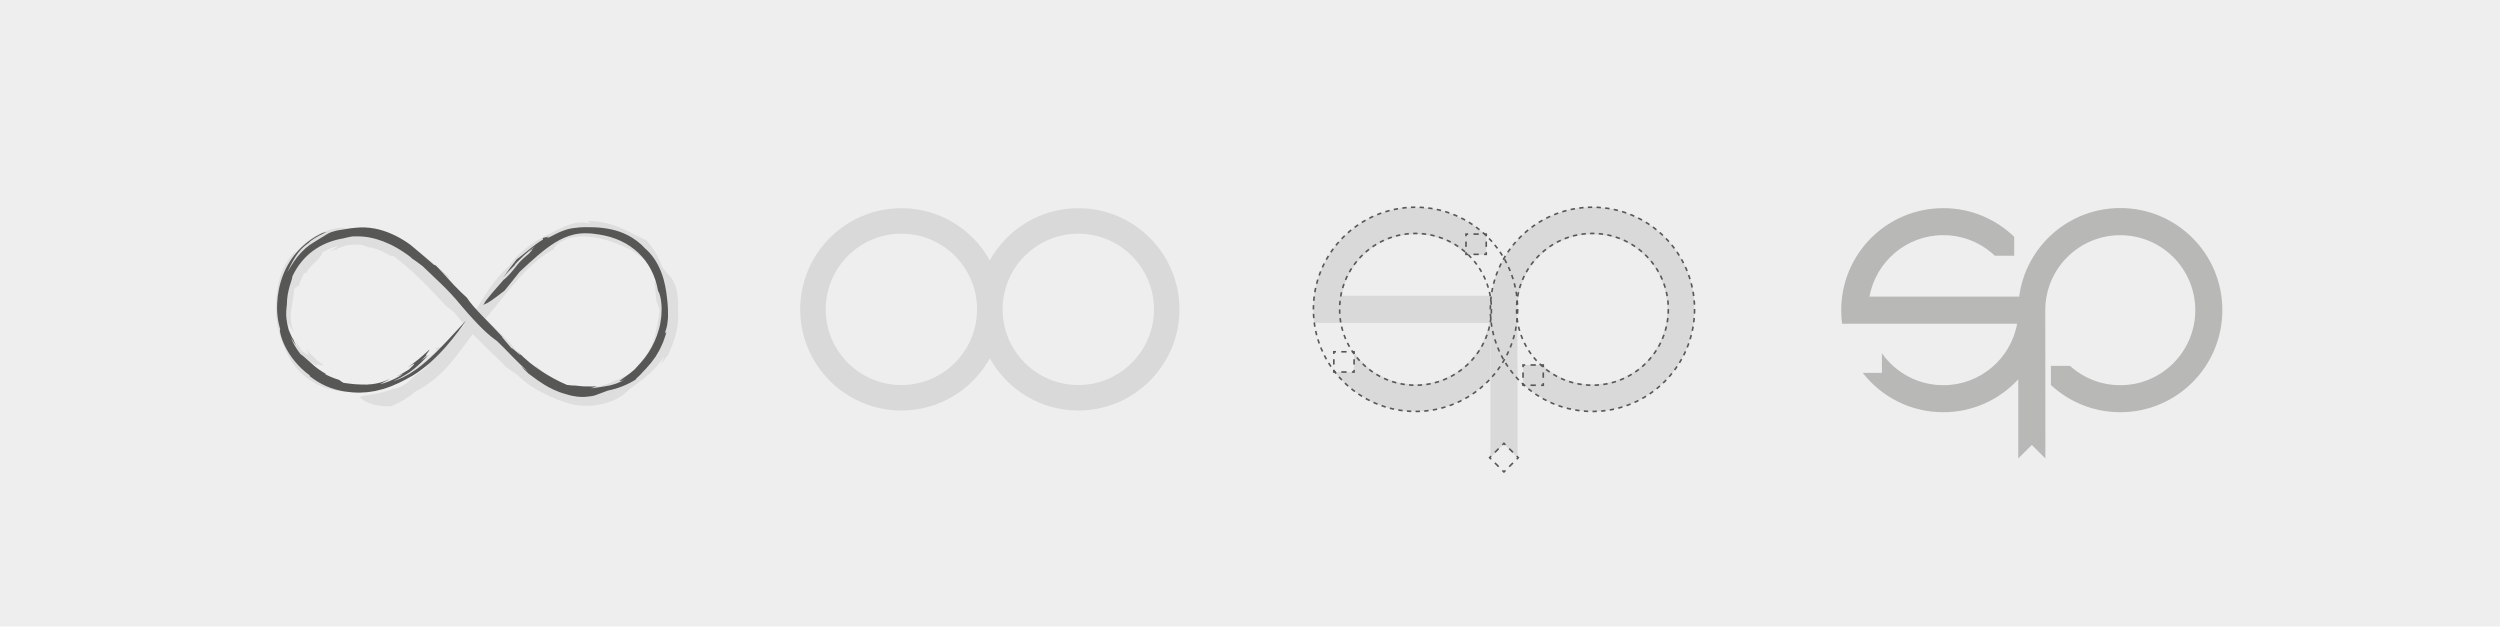 <?xml version="1.0" encoding="UTF-8"?><svg id="Layer_1" xmlns="http://www.w3.org/2000/svg" viewBox="0 0 1500 375.92"><defs><style>.cls-1{fill:#eee;}.cls-2{fill:#b8b8b7;}.cls-3{fill:#dedede;}.cls-4{fill:#d9d9d9;}.cls-5{fill:#575756;}.cls-6{stroke-dasharray:0 0 3.18 3.18;}.cls-6,.cls-7,.cls-8,.cls-9{fill:none;stroke:#575756;stroke-miterlimit:10;stroke-width:.98px;}.cls-7{stroke-dasharray:0 0 2.6 2.6;}.cls-9{stroke-dasharray:0 0 2.6 2.6;}</style></defs><rect class="cls-1" width="1500" height="375.92"/><path class="cls-2" d="m1227.17,186.12c0-24.86,20.14-45,45-45s45,20.14,45,45-20.14,45-45,45c-11.61,0-22.19-4.38-30.15-11.61h-11.49v11.49c10.92,10.13,25.55,16.33,41.65,16.33,33.85,0,61.22-27.42,61.22-61.22.06-33.85-27.37-61.28-61.22-61.28-31.08,0-56.74,23.13-60.69,53.14h-89.8c3.81-20.99,22.19-36.87,44.26-36.87,12,0,22.87,4.67,30.95,12.35h11.61v-11.38c-11.04-10.64-26-17.18-42.56-17.18-33.85,0-61.22,27.42-61.22,61.22,0,2.73.17,5.46.51,8.14h105.03c-3.81,20.99-22.19,36.87-44.26,36.87-15.25,0-28.73-7.57-36.87-19.17v11.78h-11.49c11.21,14.39,28.67,23.61,48.3,23.61,17.78,0,33.8-7.6,45-19.74v47.5l8.14-8.14,8.14,8.14s-.06-88.3-.06-88.98Z"/><g><g><path class="cls-4" d="m894.25,184.47h0c.06-2.39.23-4.72.57-7h-89.84c3.81-20.99,22.19-36.87,44.26-36.87,12,0,22.87,4.67,30.95,12.35h11.61v-11.38c-11.04-10.64-26-17.18-42.56-17.18-33.85,0-61.22,27.42-61.22,61.22,0,2.73.17,5.46.51,8.14h105.03c-3.81,20.99-22.19,36.87-44.26,36.87-15.25,0-28.73-7.57-36.87-19.17v11.78h-11.49c11.21,14.39,28.67,23.61,48.3,23.61,17.81,0,33.85-7.62,45.06-19.8v-42.56h-.06Z"/><path class="cls-4" d="m955.47,124.33c-33.45,0-60.65,26.8-61.22,60.14h0v90.12l8.14-8.14,8.14,8.14v-55.59h-.11v-31.46l.11.11c-.06-.68-.06-1.37-.06-2.05,0-24.86,20.14-45,45-45s45,20.14,45,45-20.14,45-45,45c-11.61,0-22.19-4.38-30.15-11.61h-11.49v11.49c10.92,10.13,25.55,16.33,41.65,16.33,33.85,0,61.22-27.42,61.22-61.22.06-33.85-27.37-61.27-61.22-61.27Z"/></g><circle class="cls-9" cx="955.47" cy="185.6" r="61.27"/><circle class="cls-9" cx="849.31" cy="185.6" r="61.27"/><circle class="cls-7" cx="955.47" cy="185.6" r="45.54"/><circle class="cls-7" cx="849.31" cy="185.6" r="45.54"/><g><polyline class="cls-8" points="925.97 229.84 925.97 231.15 924.66 231.15"/><line class="cls-6" x1="921.49" y1="231.15" x2="916.72" y2="231.15"/><polyline class="cls-8" points="915.13 231.15 913.82 231.15 913.82 229.84"/><line class="cls-6" x1="913.82" y1="226.66" x2="913.82" y2="221.89"/><polyline class="cls-8" points="913.82 220.3 913.82 219 915.13 219"/><line class="cls-6" x1="918.31" y1="219" x2="923.07" y2="219"/><polyline class="cls-8" points="924.66 219 925.97 219 925.97 220.3"/><line class="cls-6" x1="925.97" y1="223.48" x2="925.97" y2="228.25"/></g><g><polyline class="cls-8" points="812.44 221.91 812.44 223.21 811.13 223.21"/><line class="cls-6" x1="807.96" y1="223.21" x2="803.19" y2="223.21"/><polyline class="cls-8" points="801.6 223.21 800.29 223.21 800.29 221.91"/><line class="cls-6" x1="800.29" y1="218.73" x2="800.29" y2="213.96"/><polyline class="cls-8" points="800.29 212.37 800.29 211.07 801.6 211.07"/><line class="cls-6" x1="804.78" y1="211.07" x2="809.54" y2="211.07"/><polyline class="cls-8" points="811.13 211.07 812.44 211.07 812.44 212.37"/><line class="cls-6" x1="812.44" y1="215.55" x2="812.44" y2="220.32"/></g><g><polyline class="cls-8" points="891.75 151.3 891.75 152.61 890.44 152.61"/><line class="cls-6" x1="887.26" y1="152.61" x2="882.49" y2="152.61"/><polyline class="cls-8" points="880.9 152.61 879.6 152.61 879.6 151.3"/><line class="cls-6" x1="879.6" y1="148.12" x2="879.6" y2="143.35"/><polyline class="cls-8" points="879.6 141.76 879.6 140.46 880.9 140.46"/><line class="cls-6" x1="884.08" y1="140.46" x2="888.85" y2="140.46"/><polyline class="cls-8" points="890.44 140.46 891.75 140.46 891.75 141.76"/><line class="cls-6" x1="891.75" y1="144.94" x2="891.75" y2="149.71"/></g><g><polyline class="cls-8" points="910.02 273.66 910.95 274.59 910.02 275.51"/><line class="cls-6" x1="907.78" y1="277.76" x2="904.4" y2="281.13"/><polyline class="cls-8" points="903.28 282.25 902.36 283.17 901.44 282.25"/><line class="cls-6" x1="899.19" y1="280" x2="895.82" y2="276.63"/><polyline class="cls-8" points="894.69 275.51 893.77 274.59 894.69 273.66"/><line class="cls-6" x1="896.94" y1="271.42" x2="900.31" y2="268.04"/><polyline class="cls-8" points="901.44 266.92 902.36 266 903.28 266.92"/><line class="cls-6" x1="905.53" y1="269.17" x2="908.9" y2="272.54"/></g></g><g><path class="cls-3" d="m234.23,243.81c3.15-1.23,6-2.67,8.56-4.2,2.52-1.56,4.77-3.17,6.68-4.82,6.04-3.05,10.63-6.62,14.48-10.21,3.85-3.6,6.95-7.29,9.88-11.04,5.86-7.51,11.04-15.36,19.33-24.53,6.95-8.47,12.58-15.76,18.56-22.39,2.98-3.32,6.07-6.44,9.42-9.37,3.36-2.9,7.02-5.6,11.11-7.74.6-1.87,2.99-3.98,6.52-5.56,1.76-.77,3.8-1.4,6-1.77.55-.07,1.11-.14,1.67-.22.57-.06,1.14-.07,1.72-.11,1.17-.03,2.3-.02,3.63.08,2.58.15,5.18.51,7.69,1.03,2.51.52,4.95,1.16,7.2,1.95,2.26.78,4.37,1.63,6.31,2.47,1.92.87,3.7,1.68,5.32,2.38,3.86,2.51,6.69,4.85,8.21,5.68.77.4,1.23.41,1.23-.1-.01-.5-.4-1.57-1.54-3.13,2.36,2.56,3.61,4.62,4.42,6.22.79,1.62,1.16,2.8,1.47,3.9.17.55.3,1.09.46,1.66.16.57.37,1.17.59,1.88.5,1.4,1.14,3.2,2.1,5.88-.9-1.09-1.8-2.15-2.77-3.12.4,1.77.55,3.71.76,5.73.18,2.04.34,4.19.71,6.53.7,1.72,1.42,3.53,1.93,5.36-.16.83-.3,1.64-.42,2.42-.05.39-.11.78-.16,1.16-.06.38-.16.75-.23,1.12-.15.74-.28,1.45-.4,2.16-.12.71-.19,1.41-.37,2.08-.32,1.34-.51,2.69-.8,3.99-.34,1.28-.66,2.57-.96,3.88-.44,1.27-.88,2.54-1.33,3.84-.53,1.27-1.19,2.53-1.86,3.86-.74,1.28-1.66,2.52-2.6,3.84-.54.61-1.11,1.21-1.7,1.83-.61.6-1.17,1.28-1.91,1.8.24-.17.47-.33.68-.47.19-.16.37-.31.53-.44.33-.27.6-.48.82-.64.44-.32.68-.44.77-.4.17.08-.26.78-.87,1.69-.16.22-.31.48-.5.71-.19.23-.39.46-.58.69-.39.47-.77.94-1.07,1.36-.62.85-.96,1.52-.52,1.6-.54.26-1.46.72-2.44,1.3-.49.29-1,.59-1.51.89-.5.31-1.06.52-1.54.76-1.97.92-3.32,1.48-2.15.45-5.5,2.87-11.1,5.19-16.44,6.33-2.65.69-5.23.77-7.56.84-2.29-.07-4.32-.62-5.91-1.56-.76-.02-1.52-.06-2.29-.11-.76-.09-1.54-.14-2.31-.27-3.93-.74-7.23-2.43-10.13-4.46-2.91-2.04-5.49-4.39-8.29-6.83l-1.43.14c-2.11-1.34-4.87-3.55-7.36-5.96-2.49-2.4-4.72-4.96-5.92-6.83-8.85-9.67-21.27-20.81-31.37-30.12-4.21-5.35-5.88-6.42-7.57-7.22-1.7-.79-3.4-1.36-7.95-5.37-2.53-2.91-6.52-6.33-10.32-9.3-3.78-3.01-7.4-5.47-8.96-7.3,4.43,2.8,7.22,4.13,10.05,5.6,2.81,1.49,5.64,3.2,9.59,7.33-1.27-1.83,2.43,1.28,5.53,4,3.1,2.71,5.7,4.93,2.62.79-4.26-3.56-8.66-7.44-13.3-11.24-4.63-3.8-9.54-7.52-14.78-10.64-5.23-3.1-10.88-5.54-16.6-6.6-2.85-.54-5.7-.72-8.43-.56-2.72.2-5.34.53-7.79,1.14.14-.36-.14-.61-.77-.76-.63-.14-1.6-.16-2.84-.1-2.46.19-5.95.9-9.57,2.3-3.63,1.36-7.33,3.49-10.32,5.84-3.02,2.33-5.32,4.85-6.72,6.61l-.93-.04c-2.7,2.87-4.69,5.74-6.47,9.34-.89,1.8-1.67,3.81-2.35,6.14-.69,2.32-1.23,4.97-1.56,8.05-.6,3.64-.84,7.31-.79,10.92.05,3.63.48,7.21,1.22,10.64,1.47,6.88,4.15,13.15,7.21,18.74,2.3,4.1,5.62,7.9,9.45,10.94,1.91,1.53,3.97,2.84,6.05,3.99,2.1,1.12,4.24,2.04,6.35,2.76,4.24,1.44,8.34,2.02,11.78,2.1,3.45.08,6.25-.36,8.14-.78-5.39-.64-10.52-1.71-15.32-3.46-2.4-.87-4.72-1.85-6.92-3-2.2-1.16-4.29-2.45-6.24-3.86-3.89-2.85-7.2-6.24-9.62-9.95-1.21-1.85-2.17-3.79-2.92-5.74-.69-1.97-1.21-3.93-1.37-5.9,1.14,3.34,2.42,5.76,3.62,7.67.31.47.61.91.9,1.34.3.41.61.79.9,1.16.57.75,1.19,1.37,1.77,1.98.59.61,1.22,1.13,1.84,1.69.65.52,1.33,1.05,2.07,1.59,1.49,1.06,3.24,2.19,5.55,3.48-1.3-1.34-2.53-2.72-3.64-4.19.59.45,1.21.86,1.83,1.26.6.42,1.25.79,1.87,1.16-.59-1.06.39-.85,1.48-.57,1.12.25,2.35.57,2.37-.01-4.11-2.75-7.73-6.26-10.6-10.28.5.88.89,1.57,1.2,2.11.29.56.49.97.61,1.27.22.6.05.78-.34.71-.8-.13-2.47-1.33-3.6-2.06-1.51-2.28-2.8-4.68-3.84-7.17.08.48.28,1.13.49,1.75.2.63.39,1.23.49,1.61.09.38.06.56-.23.33-.14-.12-.35-.33-.62-.68-.26-.35-.59-.84-1.01-1.48-.65-1.55-1.54-3.3-2.2-5.19-.37-.93-.62-1.92-.87-2.88-.19-.98-.36-1.94-.35-2.88,1.12,2.02,2.32,3.91,3.7,5.64-1.22-2.12-1.85-4.36-2.12-6.55-.27-2.19-.2-4.34.08-6.44.26-2.12.64-4.35,1.01-6.53.36-2.2.68-4.43.88-6.87.97-.76,1.88-1.49,2.87-2.13.85-2.72,1.94-5.33,3.36-7.7.04.39.11.79.18,1.18.85-1.39,1.78-2.7,2.82-3.91,1.01-1.23,2.13-2.34,3.31-3.37,1.76-1.84,2.79-2.94,3.39-3.8.6-.85.75-1.47.99-2.02,3.57-2.25,7.62-3.78,9.47-3.79-1.56.83-2.98,1.81-4.33,2.78,1.44-.41,2.89-.78,4.4-1.03-1.56.18-.71-.24.69-.83.69-.31,1.57-.55,2.31-.84.75-.25,1.41-.46,1.68-.64,2.68-.32,4.55-.37,5.91-.38,1.36.02,2.26.02,2.82.12.31.04.58.09.87.14.29.06.59.16.95.26.7.2,1.61.5,3.02,1.07,3.13.16,6.59,1.68,9.28,3.09,2.7,1.41,4.69,2.63,5.32,2.01,10.91,7.92,21.9,19.32,31.58,29.91l5.07,4c5.31,6.82,9.59,11.54,14.17,16.17,4.61,4.62,9.39,9.23,16.28,15.71l-1.43-.67c2.79,2.09,5.65,4.13,8.6,6.08,2.57,2.56,4.99,4.55,7.39,6.22,2.4,1.66,4.72,3.05,7.24,4.36,2.52,1.3,5.17,2.57,8.34,3.89,3.18,1.31,6.9,2.7,11.76,3.79.66.12,1.32.19,1.97.28.64.09,1.28.15,1.92.18.63.03,1.27.07,1.86.08.55-.02,1.1-.03,1.63-.05,1.07-.04,2.1-.09,3.09-.15.5-.03.98-.06,1.46-.1.48-.08.95-.15,1.41-.23,1.84-.33,3.54-.6,5.09-1.03,1.55-.48,2.96-.98,4.25-1.47.32-.13.64-.24.94-.38.3-.15.59-.3.88-.45.57-.3,1.12-.6,1.64-.89,1.04-.61,2-1.13,2.82-1.77,1.64-1.31,2.97-2.51,4.06-3.72.92-.71,1.89-1.41,2.88-2.09.49-.35,1.03-.65,1.5-1.04.49-.38.98-.76,1.47-1.14.5-.37,1-.75,1.51-1.13.51-.37,1.02-.74,1.49-1.18.97-.83,1.94-1.66,2.9-2.48.96-.83,1.8-1.78,2.7-2.66.44-.45.88-.89,1.31-1.33.4-.46.78-.94,1.16-1.41.76-.94,1.5-1.86,2.19-2.76.61-.95,1.19-1.89,1.72-2.78l-1.01,2.58c-.33.87-.81,1.66-1.21,2.5,1.68-1.71,3-3.68,4.46-5.61.67-1.39,1.15-2.67,1.64-3.79.24-.56.47-1.1.69-1.61.18-.53.35-1.03.51-1.51.63-1.94,1.3-3.55,1.67-5.36.41-1.79.95-3.69,1.15-6.17.06-.62.13-1.27.2-1.96.07-.69.15-1.42.12-2.19,0-1.55.02-3.29-.07-5.24.18-5.31-.43-9.13-1.18-11.89-.75-2.77-1.67-4.49-2.55-5.78-.42-.65-.9-1.18-1.33-1.68-.45-.5-.87-.97-1.35-1.47-.47-.5-.94-1.04-1.45-1.68-.54-.63-1.06-1.38-1.69-2.27-2.17-6.12-5.66-12-10.39-16.97.01.22.02.43.03.66-1.36-.71-2.48-1.31-3.51-1.77-.5-.24-.97-.47-1.42-.69-.46-.2-.88-.4-1.3-.6-.82-.4-1.58-.78-2.39-1.17-.78-.42-1.62-.81-2.55-1.3-1.88-.91-4.21-2.09-7.8-3.24-.9-.28-1.88-.55-2.94-.85-1.07-.23-2.22-.54-3.47-.75-2.5-.49-5.42-.79-8.78-.9.39.49.78.97,1.15,1.49-1.1-.26-2.13-.39-3.11-.51-.99-.09-1.96-.09-2.88-.06-.92.09-1.82.17-2.69.35-.87.2-1.74.37-2.59.66-.86.28-1.74.55-2.62.92-.45.17-.9.35-1.37.54-.46.2-.93.41-1.42.62-1.94.86-4.1,1.87-6.62,3.18-1.23.65-3.12,1.57-5.36,2.79-2.23,1.21-4.75,2.78-7.27,4.58-5.04,3.59-9.89,8.23-12.52,12.35-7.24,6.68-11.31,12.76-15.04,18.56-3.72,5.83-7.05,11.52-12.57,17.77-3.67,3.45-6.25,6.88-8.34,9.41-2.08,2.54-3.67,4.18-5.19,4.01l1.24-1.3c-1.44.32-2.86.65-4.29.93l.89,1.53c-2.35,1.86-5.01,4.33-7.8,6.48-2.78,2.15-5.69,3.96-8.27,4.59-3.08,3.44-6.52,6.6-10.37,9.43,3.03-1.62,6.44-3.24,9.76-5.16l-.58-.19c1.51-.99,4.02-2.82,6.52-4.77,2.51-1.94,4.99-4.02,6.78-5.17-1.13,1.26-2.27,2.51-3.45,3.72,4.7-3.46,1.54.3.42,1.57-2.42,1.71-4.07,2.87-5.26,3.78-1.2.9-1.93,1.59-2.6,2.23-.66.65-1.23,1.29-2.14,2.05-.9.78-2.13,1.7-4.15,2.86-1.94.82-5.69,2.17-4.53,1.14-.61.29-1.37.61-2.22.95-.86.32-1.82.63-2.83.96-2.04.58-4.3,1.14-6.45,1.48-4.28.77-7.99.91-8.23,1.77-.48-.07-.67-.14-1.1-.21.92,1.48,3.04,2.99,6.24,4.14,3.18,1.14,7.45,1.84,12.29,1.78Z"/><path class="cls-5" d="m302.79,174.34c3.31-4.14,6.37-7.96,9.03-11.27,4.14-3.88,7.75-7.17,11.18-10.08,3.44-2.89,6.7-5.41,10.17-7.53,3.47-2.12,7.17-3.84,11.43-4.81,2.15-.46,4.34-.71,6.83-.68,2.52-.01,5.17.24,7.93.72,9.85,1.52,17.69,5.36,23.69,11.06,5.97,5.71,10.15,13.32,11.78,22.75.96,1.39,1.8,4.48,2.08,8.59.16,2.06,0,4.33-.12,6.75-.33,2.39-.63,4.95-1.37,7.46-1.32,5.06-3.61,10.06-6.34,14.26-2.7,4.25-5.96,7.53-8.41,10.19-.94.76-1.81,1.49-2.62,2.18-.82.66-1.65,1.18-2.35,1.71-.72.5-1.31,1.02-1.87,1.38-.56.35-1.01.66-1.34.92-.66.51-.84.79-.4.76.22-.01.59-.11,1.13-.29.53-.2,1.28-.39,2.1-.88-3.05,1.65-5.26,2.59-7,3.05-.86.26-1.59.47-2.23.64-.65.18-1.25.22-1.81.32-1.14.16-2.19.36-3.66.63-.75.09-1.6.2-2.62.36-1.02.15-2.2.41-3.64.48,1.28-.3,2.52-.81,3.74-1.29-.93.06-1.88.2-2.87.17-.99-.02-2.01-.04-3.06-.06-.52,0-1.06,0-1.6,0-.52-.03-1.05-.07-1.59-.1-1.08-.1-2.19-.18-3.36-.36-1.79.03-3.62-.15-5.45-.43-3.1-1.3-5.78-2.66-8.28-4.04-2.5-1.38-4.84-2.77-7.16-4.3-4.62-3.07-9.22-6.58-14.46-12.07,3.34,3.64,2.45,2.96.73,1.52-1.72-1.43-4.18-3.69-4.04-3.05-1.43-1.85-7.61-8.65-5.25-6.55-8.62-9.57-17.58-17.56-21.59-23.87l-3.49-3.25c-5.88-5.61-9.83-10.75-15.13-16.06l-1.09-.35c-1.9-1.59-4.53-3.9-7.14-6.12-2.62-2.21-5.18-4.38-6.84-5.78-5.24-3.89-11.87-7.51-19.12-9.34-3.62-.9-7.36-1.31-10.98-1.2-3.61.14-7.12.58-10.38,1.23-1.65.17-2.97.46-4.09.67-1.1.27-1.97.52-2.69.75-1.41.53-2.23.9-2.96,1.38-.73.46-1.43.9-2.56,1.6-.29.17-.6.35-.95.55-.35.21-.72.44-1.15.7-.86.49-1.85,1.14-3.07,1.91-1.6.91-3.38,2.16-5.13,3.66-1.73,1.52-3.39,3.28-4.85,5.09-1.47,1.81-2.68,3.7-3.71,5.34-1,1.66-1.81,3.09-2.43,4.05,1.07-2.34,1.95-4.17,2.81-5.71.83-1.56,1.59-2.86,2.42-4.14,1.69-2.52,3.64-5.15,8.26-8.29-1.86,1.08,1.83-1.91,5.44-3.78,1.78-.97,3.47-1.72,4.1-2.06.64-.33.18-.37-2.23.47-4.94,2.39-9.76,5.76-13.81,10.04-4.07,4.27-7.31,9.46-9.48,15-2.19,5.54-3.31,11.4-3.55,17.03-.31,5.62.38,11.05,1.88,15.73-.42-.27-.32,1.09.28,3.41.6,2.31,1.83,5.53,3.68,8.79,1.83,3.27,4.28,6.55,6.79,9.22,2.51,2.69,5.06,4.76,6.83,6.03l.22.63c2.97,2.33,5.8,4.08,9.3,5.69,3.5,1.57,7.75,3.04,13.71,3.68.89.11,1.77.23,2.67.28.89.07,1.78.13,2.67.13l1.33.02,1.33-.07c.88-.05,1.76-.1,2.64-.15.88-.01,1.74-.2,2.61-.32.86-.13,1.72-.26,2.58-.39,1.69-.38,3.36-.8,5.01-1.23,6.54-1.95,12.39-4.95,17.61-7.99,1.89-1.18,3.83-2.4,5.64-3.82,1.87-1.35,3.61-2.88,5.35-4.38,3.41-3.09,6.59-6.34,9.35-9.53,5.55-6.35,9.67-12.19,11.77-15.34-3.7,3.91-7.25,7.83-10.75,11.6-3.53,3.74-6.99,7.38-10.56,10.65-3.58,3.24-7.16,6.27-10.92,8.62-.46.3-.93.6-1.38.9-.47.28-.95.54-1.42.8-.95.52-1.88,1.02-2.81,1.5-.96.42-1.91.82-2.85,1.2-.47.18-.94.37-1.4.55-.47.15-.95.28-1.42.42,3.33-1.42,5.77-2.78,7.72-4.03.99-.6,1.87-1.16,2.63-1.76.78-.58,1.49-1.12,2.18-1.65,1.37-1.07,2.55-2.22,3.97-3.49.7-.65,1.41-1.39,2.22-2.18.81-.8,1.7-1.66,2.66-2.7l-1.16.93-1.19.88-2.38,1.75c1.15-1.12,2.31-2.21,3.44-3.35-2.1,1.32,2.25-3.31,1.38-3.15-4.19,3.97-8.57,7.67-13.24,10.8,1.91-1.23,3.08-1.88,3.68-2.21.61-.33.7-.24.5.07-.38.66-2.04,2.08-3,3.09-2.48,1.61-5.02,3.09-7.64,4.35,1.91-.7,6.75-3.24,1.27.14-3.12,1.68-7.43,3.67-11.26,4.41l.8-.33.78-.4,1.55-.8,1.53-.79,1.47-.93c-4.69,2.42-9.3,3.29-13.8,3.49-2.27-.04-4.51.01-6.82-.19-2.31-.2-4.68-.49-7.23-.85-.47-.3-.93-.58-1.38-.88l-1.33-.94c-3.03-.88-5.96-2.1-8.74-3.63.37.08.74.13,1.12.18-3.32-1.78-6.38-4.04-9.14-6.59-2.32-1.99-3.55-3.26-4.45-3.97-.87-.75-1.34-1.02-1.84-1.33-1.47-1.9-2.77-3.87-3.77-5.61-.96-1.75-1.63-3.26-1.9-4.2.93,1.62,1.93,3.18,3.05,4.64-.8-1.49-1.47-3.04-2.1-4.59.65,1.6.05.72-.65-.77-.75-1.47-1.52-3.58-1.81-4.15-.75-2.76-1.05-4.67-1.22-6.07-.18-1.39-.22-2.27-.24-3.01-.04-.74.01-1.36.05-2.22.02-.43.05-.93.12-1.57.07-.63.12-1.38.26-2.28-.03-1.89.19-3.87.47-5.77.33-1.89.73-3.7,1.2-5.26.91-3.12,1.82-5.29,1.51-5.64,1.44-3.05,3.18-5.99,5.3-8.62,2.12-2.62,4.52-5.01,7.24-6.97,2.7-1.97,5.64-3.6,8.72-4.83,3.08-1.22,6.28-2.08,9.46-2.61.92-.24,1.85-.49,2.8-.66l1.42-.29,1.44-.23c.98-.04,1.93-.03,2.85-.02.45,0,.93,0,1.35.02.41.02.82.05,1.23.07.81.02,1.59.16,2.35.22.76.11,1.5.24,2.23.35,2.9.55,5.56,1.35,8.21,2.35,5.28,2.05,10.58,4.88,17.3,10.06l-1.21-.63c2.58,1.7,5.11,3.54,7.61,5.46,4.72,4.52,7.99,7.65,11.46,10.97,3.47,3.37,7.06,7.03,11.94,13.01,10.79,12.63,16.57,17.71,21.14,20.88,2.99,2.78,6.14,6.12,9.3,9.36,3.15,3.23,6.32,6.36,9.19,8.74-1.34-.92-2.65-1.87-3.96-2.84,1.45,1.47,2.93,2.92,4.47,4.34,4.3,3.27,6.68,4.9,9.5,6.66.7.44,1.44.87,2.27,1.32.81.47,1.72.91,2.74,1.41,2.06.96,4.63,2.07,8.22,3.01,4.83,1.55,8.68,1.71,11.34,1.54,1.31-.12,2.4-.25,3.33-.38.93-.15,1.69-.25,2.36-.5,2.67-.91,3.92-1.5,7.78-2.89,6-1.19,11.88-3.48,17.17-6.89l-.47.05c1.01-.96,1.86-1.76,2.61-2.48.7-.76,1.31-1.43,1.89-2.06.58-.63,1.16-1.18,1.73-1.8.54-.65,1.11-1.31,1.76-2.05.33-.37.68-.76,1.05-1.19.37-.42.7-.93,1.1-1.45.39-.53.8-1.1,1.25-1.71.22-.31.46-.63.7-.97.21-.36.43-.73.65-1.11.45-.77.94-1.6,1.46-2.51.28-.44.5-.94.73-1.45.23-.51.48-1.05.73-1.6.25-.55.51-1.13.78-1.72.25-.6.44-1.26.68-1.92.22-.67.46-1.36.7-2.07.11-.36.26-.72.35-1.1.09-.38.18-.77.27-1.16l-.97.95c.34-1.02.64-1.97.9-2.88.26-.91.51-1.78.6-2.64.12-.86.22-1.69.31-2.52.09-.83.18-1.65.15-2.5,0-.84-.02-1.71-.03-2.62,0-.45,0-.91-.01-1.39,0-.48-.06-.96-.09-1.47-.11-2.02-.33-4.29-.68-7.01-.37-2.64-1.05-8.12-3.26-13.76-1.09-2.81-2.53-5.65-4.24-8.13-1.69-2.48-3.63-4.6-5.47-6.14-3.28-3.62-6.86-6.06-10.29-7.87-3.46-1.79-6.84-2.85-10.16-3.58-3.33-.71-6.61-1.09-10.07-1.23-1.73-.06-3.49-.1-5.34-.07-.92-.02-1.86.08-2.82.1-.95.11-1.94.14-2.94.31-2.43.19-4.65.72-6.59,1.39-1.96.63-3.62,1.43-5.06,2.12-2.85,1.43-4.69,2.62-5.82,2.57l1.52-.91c-1.25.27-2.52.55-3.77.9l.09.96c-2.57,1.49-5.48,3.67-8.21,5.88-2.73,2.21-5.31,4.43-7.45,5.89-2.92,3.6-5.63,7.32-8.27,11.07,2.11-2.61,4.7-5.29,7.37-7.89l-.44.1c1.24-1.28,3.35-3.49,5.64-5.61,2.28-2.13,4.77-4.15,6.49-5.28-.62.54-1.23,1.09-1.83,1.66-.61.55-1.2,1.12-1.79,1.7,4.45-3.49,1.08-.16,0,.98-2.18,1.79-3.59,3.11-4.6,4.12-1.01,1.02-1.63,1.73-2.17,2.41-1.08,1.35-1.87,2.51-4.72,5.74-1.4,1.35-3.92,4.07-3.2,2.87-3.29,3.87-12.4,13.86-12.01,14.76-.32.31-.45.43-.74.7,2.25-.35,7.08-3.88,12.92-8.51Z"/></g><path class="cls-4" d="m646.98,124.91c-22.81,0-42.71,12.65-53.08,31.31-10.37-18.65-30.27-31.31-53.08-31.31-33.47,0-60.7,27.23-60.7,60.7s27.23,60.7,60.7,60.7c22.81,0,42.71-12.65,53.08-31.31,10.37,18.65,30.27,31.31,53.08,31.31,33.47,0,60.7-27.23,60.7-60.7s-27.23-60.7-60.7-60.7Zm-106.16,106.11c-25.04,0-45.41-20.37-45.41-45.41s20.37-45.41,45.41-45.41,45.41,20.37,45.41,45.41-20.37,45.41-45.41,45.41Zm106.16,0c-25.04,0-45.41-20.37-45.41-45.41s20.37-45.41,45.41-45.41,45.41,20.37,45.41,45.41-20.37,45.41-45.41,45.41Z"/></svg>